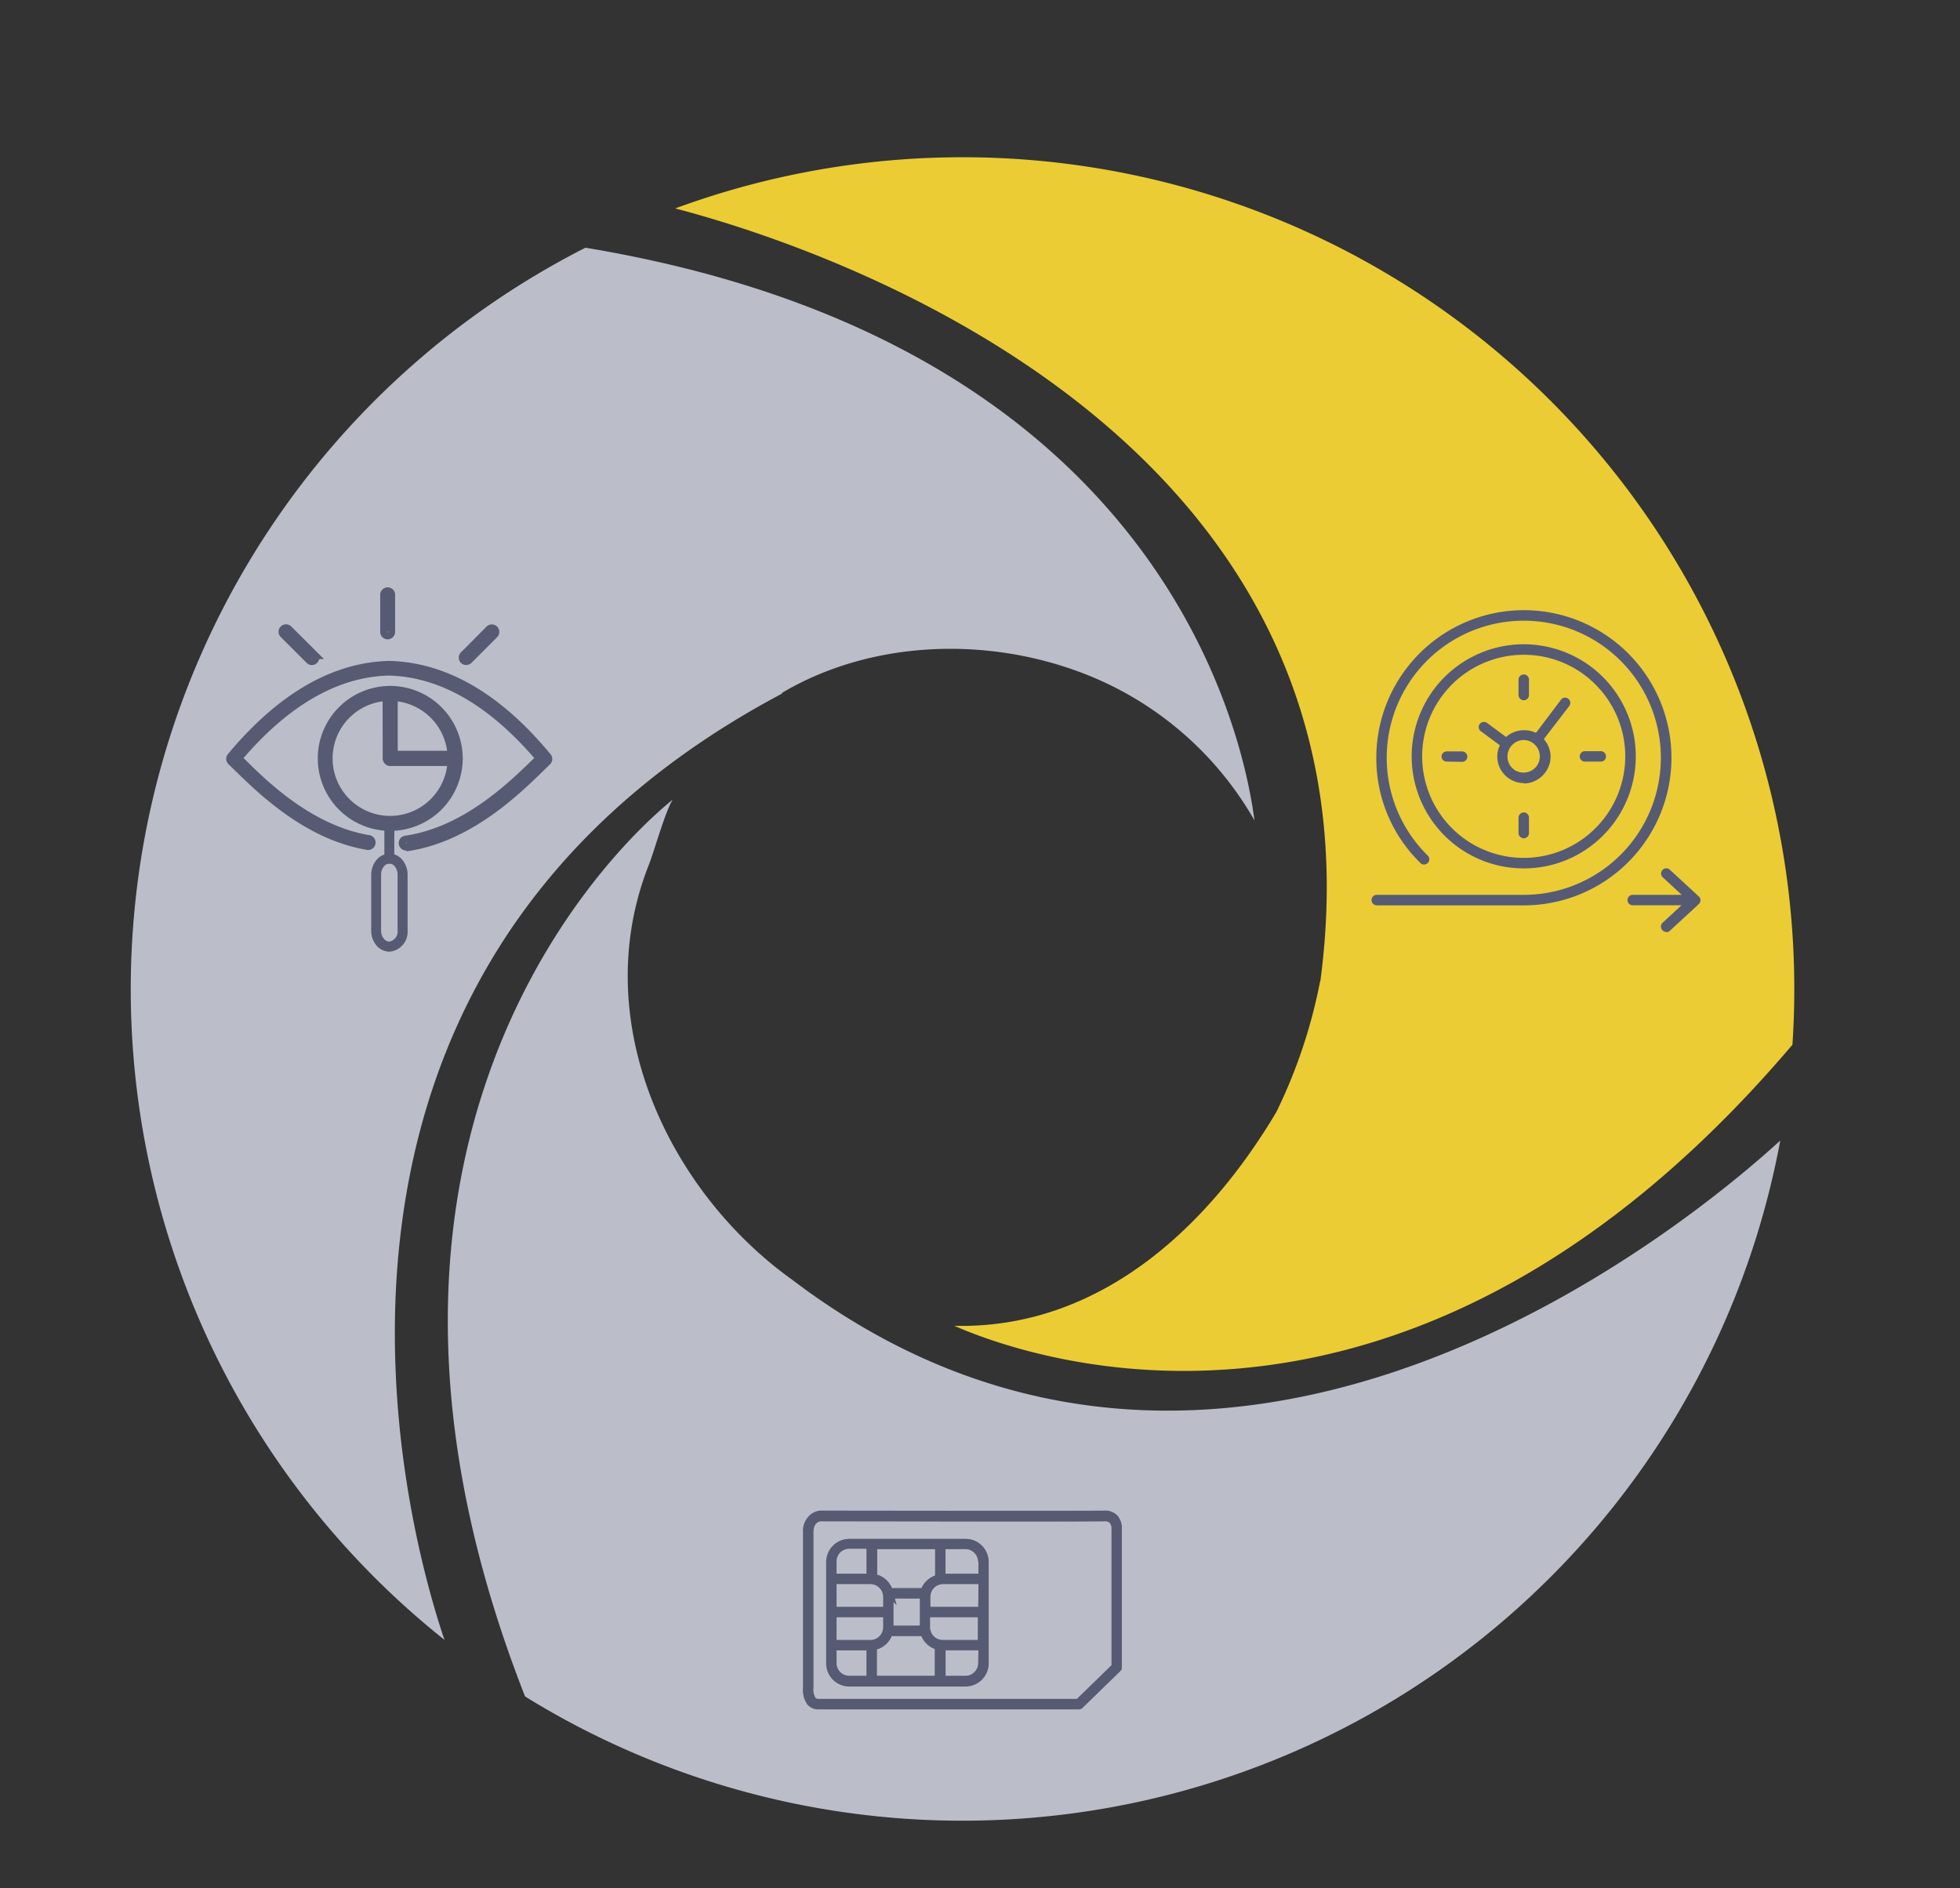 <svg id="Layer_1" data-name="Layer 1" xmlns="http://www.w3.org/2000/svg" xmlns:xlink="http://www.w3.org/1999/xlink" viewBox="0 0 246.1 237.07"><rect x="0" y="0" width="246.1" height="237.07" fill="#333333" stroke="none"/><defs><style>.cls-1,.cls-8,.cls-9{fill:none;}.cls-2{opacity:0.9;}.cls-3{clip-path:url(#clip-path);}.cls-4{fill:#cacdd8;}.cls-5{fill:#ffdd35;}.cls-10,.cls-6{fill:#565b73;}.cls-7{fill:#fff;}.cls-10,.cls-7,.cls-8,.cls-9{stroke:#565b73;stroke-miterlimit:10;}.cls-8{stroke-width:0.9px;}.cls-10,.cls-9{stroke-width:0.38px;}</style><clipPath id="clip-path"><rect class="cls-1" x="-30.76" y="-29.63" width="307.62" height="296.34"/></clipPath></defs><g class="cls-2"><g class="cls-3"><path class="cls-4" d="M98.18,87c10.88-6.47,25.5-7.31,38.19-2.32A42.15,42.15,0,0,1,157.51,103c-1.41-10.91-11.74-59.89-84-71.9a104.43,104.43,0,0,0-17.7,174.79c-4-11.74-25-83.06,42.37-118.8"/><path class="cls-5" d="M165.76,123.18a65.71,65.71,0,0,1-5.51,16.46c-9.35,15.7-23.17,27.24-40.43,26.82,10.38,4.53,57.67,20.69,105.24-35.29a104.44,104.44,0,0,0-140.28-105c16.79,4.37,90.3,27.58,81,97.05"/><path class="cls-4" d="M223.52,143.21C212.29,153.47,154,202.07,99.46,160.67c-15.39-11-25.77-32.37-18-52.07.72-1.81,2-6.54,3-8.2C74.16,108.77,39.57,145.86,65.93,213a104.45,104.45,0,0,0,157.59-69.74"/></g></g><path class="cls-6" d="M172.86,113.66a.65.65,0,0,1-.65-.65.66.66,0,0,1,.65-.66h18.57a17.21,17.21,0,1,0-12.16-4.93.65.65,0,0,1,0,.93.67.67,0,0,1-.47.19.6.6,0,0,1-.45-.19,18.35,18.35,0,0,1-5.54-13.21,18.53,18.53,0,1,1,18.52,18.53H172.86Z"/><path class="cls-6" d="M209.22,117a.63.63,0,0,1-.48-.21.65.65,0,0,1,0-.92l2.39-2.21H205a.65.65,0,0,1-.65-.65.66.66,0,0,1,.65-.66h6.16l-2.38-2.2a.62.62,0,0,1-.21-.45.62.62,0,0,1,.17-.47.64.64,0,0,1,.48-.21.66.66,0,0,1,.44.17l3.62,3.34a.65.65,0,0,1,0,1l-3.62,3.34a.66.66,0,0,1-.44.17"/><path class="cls-6" d="M191.33,82.21a12.75,12.75,0,1,0,9,3.73,12.7,12.7,0,0,0-9-3.73m0,26.82a14.07,14.07,0,1,1,9.94-4.12,14,14,0,0,1-9.94,4.12"/><path class="cls-6" d="M181.69,95.62A.65.65,0,0,1,181,95a.66.66,0,0,1,.65-.66h1.94a.66.66,0,0,1,.65.66.65.65,0,0,1-.65.65Z"/><path class="cls-6" d="M199,95.62a.65.65,0,0,1-.65-.65.66.66,0,0,1,.65-.66H201a.66.66,0,0,1,.65.66.65.65,0,0,1-.65.65Z"/><path class="cls-6" d="M191.33,105.25a.66.66,0,0,1-.66-.65v-1.94a.67.67,0,0,1,.66-.66.66.66,0,0,1,.65.66v1.94a.65.65,0,0,1-.65.65"/><path class="cls-6" d="M191.33,87.92a.66.66,0,0,1-.66-.65V85.33a.66.66,0,0,1,.66-.65.65.65,0,0,1,.65.65v1.94a.65.65,0,0,1-.65.65"/><path class="cls-6" d="M191.33,92.91A2.07,2.07,0,0,0,189.28,95a2,2,0,0,0,2,2,2.08,2.08,0,0,0,1.46-.58,2,2,0,0,0,.6-1.45,2,2,0,0,0-.6-1.45,2.05,2.05,0,0,0-1.45-.61m0,5.41A3.35,3.35,0,0,1,188,95a3.28,3.28,0,0,1,.24-1.23l.08-.2-2.38-1.76a.58.58,0,0,1-.26-.42.61.61,0,0,1,.12-.49.62.62,0,0,1,.52-.26.67.67,0,0,1,.39.12l2.39,1.77.17-.14a3.4,3.4,0,0,1,2.11-.71,3.33,3.33,0,0,1,1.29.25l.19.08L196,87.85a.65.65,0,0,1,.52-.26.62.62,0,0,1,.39.14.64.64,0,0,1,.25.43.63.63,0,0,1-.12.48l-3.18,4.14L194,93a3.25,3.25,0,0,1,.69,2,3.3,3.3,0,0,1-1,2.37,3.36,3.36,0,0,1-2.37,1"/><path class="cls-7" d="M101.49,211.92Zm.15-19.56v19.56h0a2.43,2.43,0,0,0,.37,1.57,1,1,0,0,0,.76.31h32.65l4.64-4.52V192a1.63,1.63,0,0,0-.34-1.12,1.31,1.31,0,0,0-1-.37c-2.39.06-35,0-35.65,0C102.93,190.48,101.65,190.63,101.64,192.36Zm33.84,21.76H102.77a1.27,1.27,0,0,1-1-.42,2.64,2.64,0,0,1-.44-1.79V192.36a2.14,2.14,0,0,1,.84-1.88,1.76,1.76,0,0,1,.84-.32h0c.33,0,33.26.05,35.66,0a1.6,1.6,0,0,1,1.27.47,1.87,1.87,0,0,1,.42,1.36v17.37a.16.16,0,0,1-.05.11l-4.73,4.6a.16.16,0,0,1-.11.05"/><path class="cls-8" d="M101.49,211.92Zm.15-19.56v19.56h0a2.43,2.43,0,0,0,.37,1.57,1,1,0,0,0,.76.31h32.65l4.64-4.52V192a1.63,1.63,0,0,0-.34-1.12,1.31,1.31,0,0,0-1-.37c-2.39.06-35,0-35.65,0C102.93,190.48,101.65,190.63,101.64,192.36Zm33.84,21.76H102.77a1.27,1.27,0,0,1-1-.42,2.64,2.64,0,0,1-.44-1.79V192.36a2.14,2.14,0,0,1,.84-1.88,1.76,1.76,0,0,1,.84-.32h0c.33,0,33.26.05,35.66,0a1.6,1.6,0,0,1,1.27.47,1.87,1.87,0,0,1,.42,1.36v17.37a.16.16,0,0,1-.05.11l-4.73,4.6A.16.16,0,0,1,135.48,214.12Z"/><path class="cls-7" d="M123.32,202.24h-7v-1.75a2.1,2.1,0,0,1,2.09-2.1h4.95Zm-4.95,4.16a2.1,2.1,0,0,1-2.09-2.1v-1.75h7v3.85Zm4.95,2.4a2.1,2.1,0,0,1-2.09,2.1h-3v-4.2h5.13Zm-18.78,0v-2.09h4.76v4.18h.31v-4.2a2.4,2.4,0,0,0,2-1.78h4.43a2.42,2.42,0,0,0,1.83,1.75v4.24H106.63a2.09,2.09,0,0,1-2.09-2.1m0-6.25h6.85v1.75a2.1,2.1,0,0,1-2.09,2.1h-4.76Zm4.76-4.16a2.1,2.1,0,0,1,2.09,2.1v1.75h-6.85v-3.85Zm-4.76-2.34a2.09,2.09,0,0,1,2.09-2.1h2.67v4.13h-4.76ZM116,204.6h-4.31a1.51,1.51,0,0,0,0-.3v-3.81a1.37,1.37,0,0,0,0-.29H116a1.37,1.37,0,0,0,0,.29v3.81a1.51,1.51,0,0,0,0,.3m.05-4.71h-4.41a2.43,2.43,0,0,0-2-1.79V194h8.27v4.18a2.44,2.44,0,0,0-1.84,1.76m7.28-3.84v2h-5.13V194h3a2.1,2.1,0,0,1,2.09,2.1m.33,2.34v-.31h0v-2a2.41,2.41,0,0,0-2.4-2.41h-14.6a2.41,2.41,0,0,0-2.41,2.41v2h0v.31h0v8h0v.31h0v2.09a2.41,2.41,0,0,0,2.41,2.41h14.6a2.41,2.41,0,0,0,2.4-2.41v-2.09h0v-.31h0v-8Z"/><path class="cls-8" d="M123.32,202.24h-7v-1.75a2.1,2.1,0,0,1,2.09-2.1h4.95Zm-4.95,4.16a2.1,2.1,0,0,1-2.09-2.1v-1.75h7v3.85Zm4.95,2.4a2.1,2.1,0,0,1-2.09,2.1h-3v-4.2h5.13Zm-18.78,0v-2.09h4.76v4.18h.31v-4.2a2.4,2.4,0,0,0,2-1.78h4.43a2.42,2.42,0,0,0,1.83,1.75v4.24H106.63A2.09,2.09,0,0,1,104.54,208.8Zm0-6.25h6.85v1.75a2.1,2.1,0,0,1-2.09,2.1h-4.76Zm4.76-4.16a2.1,2.1,0,0,1,2.09,2.1v1.75h-6.85v-3.85Zm-4.76-2.34a2.09,2.09,0,0,1,2.09-2.1h2.67v4.13h-4.76ZM116,204.6h-4.31a1.51,1.51,0,0,0,0-.3v-3.81a1.37,1.37,0,0,0,0-.29H116a1.37,1.37,0,0,0,0,.29v3.81A1.51,1.51,0,0,0,116,204.6Zm.05-4.71h-4.41a2.43,2.43,0,0,0-2-1.79V194h8.27v4.18A2.44,2.44,0,0,0,116,199.89Zm7.28-3.84v2h-5.13V194h3A2.1,2.1,0,0,1,123.32,196.05Zm.33,2.34v-.31h0v-2a2.41,2.41,0,0,0-2.4-2.41h-14.6a2.41,2.41,0,0,0-2.41,2.41v2h0v.31h0v8h0v.31h0v2.09a2.41,2.41,0,0,0,2.41,2.41h14.6a2.41,2.41,0,0,0,2.4-2.41v-2.09h0v-.31h0v-8Z"/><path class="cls-7" d="M49.41,94.78h7.28a7.74,7.74,0,0,0-7.28-7.27Zm7.72.88H49a.44.44,0,0,1-.43-.44V87.06a.44.44,0,0,1,.43-.44,8.61,8.61,0,0,1,8.6,8.6.44.44,0,0,1-.44.44"/><path class="cls-9" d="M49.41,94.78h7.28a7.74,7.74,0,0,0-7.28-7.27Zm7.72.88H49a.44.44,0,0,1-.43-.44V87.06a.44.44,0,0,1,.43-.44,8.61,8.61,0,0,1,8.6,8.6A.44.44,0,0,1,57.13,95.66Z"/><path class="cls-7" d="M48.54,87.51a7.72,7.72,0,1,0,8.15,8.15H49a.44.44,0,0,1-.43-.44ZM49,103.82a8.6,8.6,0,0,1,0-17.2.44.44,0,0,1,.44.44v7.72h7.73a.44.44,0,0,1,.43.44,8.61,8.61,0,0,1-8.6,8.6"/><path class="cls-9" d="M48.54,87.51a7.72,7.72,0,1,0,8.15,8.15H49a.44.44,0,0,1-.43-.44ZM49,103.82a8.6,8.6,0,0,1,0-17.2.44.44,0,0,1,.44.44v7.72h7.73a.44.44,0,0,1,.43.44A8.61,8.61,0,0,1,49,103.82Z"/><path class="cls-7" d="M51,106.29a.44.44,0,0,1-.43-.38.43.43,0,0,1,.37-.49c7.43-1.08,13.21-6.7,16.31-9.72l.51-.5c-6-7.06-12.35-10.72-18.94-10.88-6.57.16-12.94,3.82-18.92,10.88.15.16.32.32.5.49,3,3,8.69,8.47,15.95,9.67a.44.44,0,0,1-.14.86c-7.54-1.24-13.32-6.87-16.42-9.9L29,95.55A.42.42,0,0,1,29,95c6.23-7.48,12.91-11.35,19.86-11.52,7,.17,13.65,4,19.87,11.52a.43.43,0,0,1,0,.59c-.25.23-.51.49-.8.78-3.17,3.09-9.08,8.84-16.79,10H51"/><path class="cls-9" d="M51,106.29a.44.44,0,0,1-.43-.38.43.43,0,0,1,.37-.49c7.43-1.08,13.21-6.7,16.31-9.72l.51-.5c-6-7.06-12.35-10.72-18.94-10.88-6.57.16-12.94,3.82-18.92,10.88.15.16.32.32.5.49,3,3,8.69,8.47,15.95,9.67a.44.44,0,0,1-.14.86c-7.54-1.24-13.32-6.87-16.42-9.9L29,95.55A.42.42,0,0,1,29,95c6.23-7.48,12.91-11.35,19.86-11.52,7,.17,13.65,4,19.87,11.52a.43.43,0,0,1,0,.59c-.25.23-.51.49-.8.78-3.17,3.09-9.08,8.84-16.79,10Z"/><path class="cls-7" d="M48.68,79.77a.43.43,0,0,1-.44-.44V74.75a.44.44,0,1,1,.87,0v4.58a.43.43,0,0,1-.43.44"/><path class="cls-9" d="M48.68,79.77a.43.43,0,0,1-.44-.44V74.75a.44.44,0,1,1,.87,0v4.58A.43.43,0,0,1,48.68,79.77Z"/><path class="cls-7" d="M39.16,83a.42.42,0,0,1-.31-.13l-3.24-3.24a.42.42,0,0,1,0-.62.43.43,0,0,1,.61,0l3.25,3.24a.44.44,0,0,1,0,.62.43.43,0,0,1-.31.13"/><path class="cls-9" d="M39.16,83a.42.42,0,0,1-.31-.13l-3.24-3.24a.42.42,0,0,1,0-.62.43.43,0,0,1,.61,0l3.25,3.24a.44.44,0,0,1,0,.62A.43.43,0,0,1,39.16,83Z"/><path class="cls-7" d="M58.54,83a.45.45,0,0,1-.31-.12.44.44,0,0,1,0-.62L61.47,79a.44.44,0,0,1,.62.62l-3.24,3.25a.47.47,0,0,1-.31.12"/><path class="cls-9" d="M58.54,83a.45.45,0,0,1-.31-.12.44.44,0,0,1,0-.62L61.47,79a.44.44,0,0,1,.62.62l-3.24,3.25A.47.47,0,0,1,58.54,83Z"/><path class="cls-6" d="M48.89,108.24h0a.45.45,0,0,1-.44-.44l0-4.25a.43.43,0,0,1,.43-.44h0a.44.44,0,0,1,.44.44v4.25a.44.44,0,0,1-.44.44"/><path class="cls-10" d="M48.89,108.24h0a.45.45,0,0,1-.44-.44l0-4.25a.43.43,0,0,1,.43-.44h0a.44.44,0,0,1,.44.44v4.25A.44.44,0,0,1,48.89,108.24Z"/><path class="cls-6" d="M48.88,108.24a1.09,1.09,0,0,0-.83.43,1.8,1.8,0,0,0-.39,1.15l0,7a1.78,1.78,0,0,0,.48,1.26,1.05,1.05,0,0,0,.74.33h0a1.45,1.45,0,0,0,1.23-1.58l0-7h0a1.81,1.81,0,0,0-.47-1.26,1.05,1.05,0,0,0-.74-.33Zm0,11.06h0a2,2,0,0,1-1.36-.6,2.64,2.64,0,0,1-.72-1.88l0-7a2.73,2.73,0,0,1,.6-1.71,2,2,0,0,1,1.5-.75h0a1.92,1.92,0,0,1,1.36.59,2.73,2.73,0,0,1,.73,1.89l0,7a2.31,2.31,0,0,1-2.1,2.46"/><path class="cls-9" d="M48.88,108.24a1.09,1.09,0,0,0-.83.43,1.8,1.8,0,0,0-.39,1.15l0,7a1.78,1.78,0,0,0,.48,1.26,1.05,1.05,0,0,0,.74.33h0a1.45,1.45,0,0,0,1.23-1.58l0-7h0a1.81,1.81,0,0,0-.47-1.26,1.05,1.05,0,0,0-.74-.33Zm0,11.06h0a2,2,0,0,1-1.36-.6,2.64,2.64,0,0,1-.72-1.88l0-7a2.73,2.73,0,0,1,.6-1.71,2,2,0,0,1,1.5-.75h0a1.92,1.92,0,0,1,1.36.59,2.73,2.73,0,0,1,.73,1.89l0,7A2.31,2.31,0,0,1,48.84,119.3Z"/></svg>